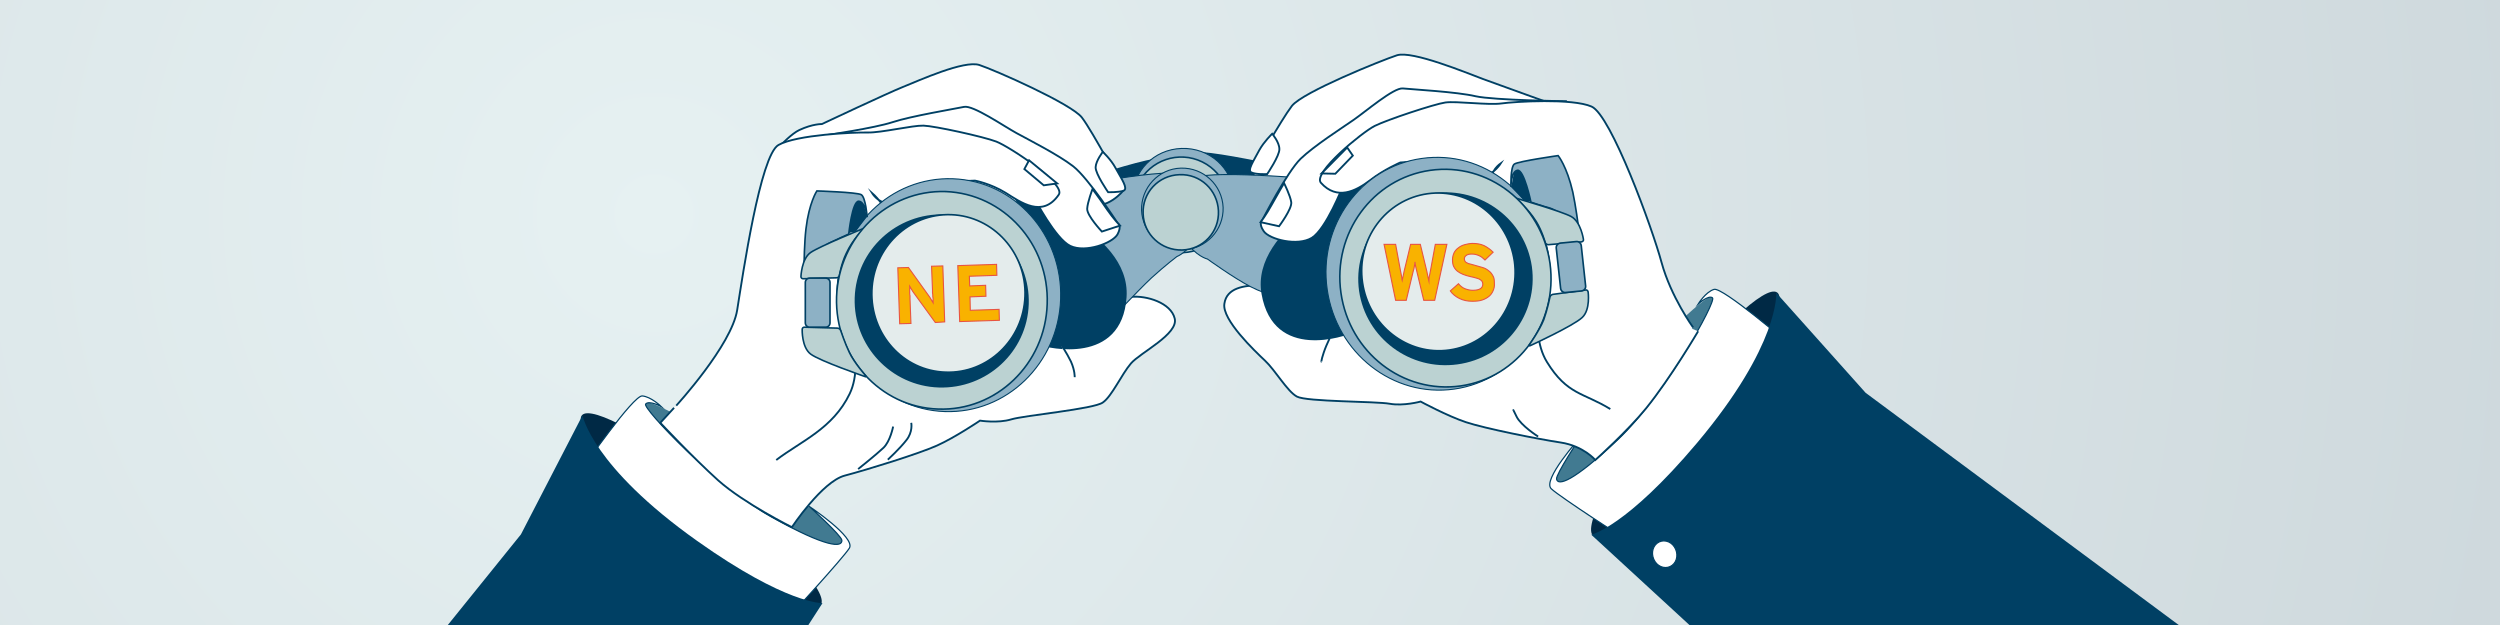 <?xml version="1.0" encoding="utf-8"?>
<!-- Generator: Adobe Illustrator 24.3.0, SVG Export Plug-In . SVG Version: 6.00 Build 0)  -->
<svg version="1.1" id="Ebene_1" xmlns="http://www.w3.org/2000/svg" xmlns:xlink="http://www.w3.org/1999/xlink" x="0px" y="0px"
	 viewBox="0 0 800 200" style="enable-background:new 0 0 800 200;" xml:space="preserve">
<rect x="0" y="0" width="800" height="200" fill="#333333" stroke="none"/>
<style type="text/css">
	.st0{fill:url(#SVGID_1_);}
	.st1{fill:none;}
	.st2{fill:#417A91;}
	.st3{fill:#002945;}
	.st4{fill:#FFFFFF;}
	.st5{fill:none;stroke:#004064;stroke-width:0.392;stroke-miterlimit:10;}
	.st6{fill:#004064;}
	.st7{fill:#8DB1C5;}
	.st8{fill:none;stroke:#004064;stroke-width:0.348;stroke-miterlimit:10;}
	.st9{fill:#BBD2D2;}
	.st10{fill:none;stroke:#004064;stroke-width:0.518;stroke-miterlimit:10;}
	.st11{fill:none;stroke:#004064;stroke-width:0.605;stroke-miterlimit:10;}
	.st12{fill:none;stroke:#004064;stroke-width:0.533;stroke-miterlimit:10;}
	.st13{fill:#E4ECEC;}
	.st14{fill:#F9B200;}
	.st15{fill:none;stroke:#E85441;stroke-width:0.355;stroke-miterlimit:11.069;}
</style>
<g>
	<g>
		<g>
			<g>
				
					<radialGradient id="SVGID_1_" cx="35.929" cy="51.024" r="0.863" gradientTransform="matrix(935.255 0 0 935.255 -33389.594 -47651.629)" gradientUnits="userSpaceOnUse">
					<stop  offset="0" style="stop-color:#E6F1F2"/>
					<stop  offset="0.945" style="stop-color:#C8D2D7"/>
					<stop  offset="1" style="stop-color:#C8D2D7"/>
				</radialGradient>
				<polygon class="st0" points="0,0 800,0 800,200 0,200 				"/>
			</g>
		</g>
	</g>
</g>
<polyline class="st1" points="-92.7,184.1 707.3,184.1 707.3,14.1 -92.7,14.1 "/>
<path class="st2" d="M270.3,174.5c-1.7,2.4-20.2-4.1-38.2-16.9c-18-12.8-29.8-26.5-28-28.9c1.7-2.4,17.7,6.1,35.7,19
	C257.7,160.5,272,172.2,270.3,174.5"/>
<path class="st3" d="M262.6,193.6c-2.9,3.5-22.4-7.2-43.5-24c-21.1-16.8-35.8-33.2-32.9-36.7c2.9-3.5,22.4,7.2,43.5,24
	C250.8,173.6,265.5,190,262.6,193.6"/>
<path class="st4" d="M211.6,130.1c0,0-3.9-2.1-5-0.8c-1.1,1.3,22.6,26.3,40.4,36.2c17.8,9.9,22.5,9.7,22.4,7.4
	c-0.1-1.5-10.5-10.9-10.5-10.9s15,10,12.9,13.4c-2,3.2-20.1,22.9-20.1,22.9s-25.3,0.5-46.1-18.9s-18.8-30.1-18.8-30.1
	s15.8-22.7,18.7-22.6C208.3,126.9,211.6,130.1,211.6,130.1"/>
<path class="st5" d="M211.6,130.1c0,0-3.9-2.1-5-0.8c-1.1,1.3,22.6,26.3,40.4,36.2c17.8,9.9,22.5,9.7,22.4,7.4
	c-0.1-1.5-10.5-10.9-10.5-10.9s15,10,12.9,13.4c-2,3.2-20.1,22.9-20.1,22.9s-25.3,0.5-46.1-18.9s-18.8-30.1-18.8-30.1
	s15.8-22.7,18.7-22.6C208.3,126.9,211.6,130.1,211.6,130.1z"/>
<path class="st6" d="M69.3,291.7L166.7,171l19.7-38.1c0,0,3,16.3,36.7,40.2c28.6,20.3,40.1,19.9,40.1,19.9l-48.8,75.6l-64.4,70.8"/>
<path class="st4" d="M237.3,210.5c-0.8,2.2-3,3.4-5,2.6c-2-0.8-2.9-3.3-2.1-5.5c0.8-2.2,3-3.4,5-2.6
	C237.2,205.8,238.1,208.3,237.3,210.5"/>
<path class="st5" d="M237.3,210.5c-0.8,2.2-3,3.4-5,2.6c-2-0.8-2.9-3.3-2.1-5.5c0.8-2.2,3-3.4,5-2.6
	C237.2,205.8,238.1,208.3,237.3,210.5z"/>
<path class="st2" d="M497.7,155c2.3,1.8,18.6-9.1,32.8-26c14.2-16.9,22.2-33.2,19.9-35c-2.3-1.8-15.6,10.4-29.8,27.3
	C506.4,138.3,495.4,153.2,497.7,155"/>
<path class="st3" d="M509.9,171.5c3.7,2.7,19.9-12.6,36.1-34.1c16.2-21.5,26.4-41.1,22.7-43.8c-3.7-2.7-19.9,12.6-36.1,34.1
	C516.3,149.3,506.2,168.9,509.9,171.5"/>
<path class="st4" d="M543.4,97.3c0,0,3.3-3,4.6-2c1.4,1-15.3,31.1-30.1,45.2c-14.8,14-19.4,15-19.8,12.8c-0.3-1.4,7.4-13.1,7.4-13.1
	s-12.1,13.4-9.1,16.2c2.7,2.6,25.2,17.1,25.2,17.1s24.6-5.8,39.9-29.8c15.3-24,10.7-33.9,10.7-33.9s-21-18-23.7-17.2
	C545.8,93.4,543.4,97.3,543.4,97.3"/>
<path class="st5" d="M543.4,97.3c0,0,3.3-3,4.6-2c1.4,1-15.3,31.1-30.1,45.2c-14.8,14-19.4,15-19.8,12.8c-0.3-1.4,7.4-13.1,7.4-13.1
	s-12.1,13.4-9.1,16.2c2.7,2.6,25.2,17.1,25.2,17.1s24.6-5.8,39.9-29.8c15.3-24,10.7-33.9,10.7-33.9s-21-18-23.7-17.2
	C545.8,93.4,543.4,97.3,543.4,97.3z"/>
<path class="st6" d="M655.5,284.4l66.1-66.3L597,125.7l-28.6-32c0,0,1.2,16.5-25.4,48.1c-22.6,26.8-33.8,29.3-33.8,29.3l66.2,60.9
	L655.5,284.4"/>
<path class="st4" d="M529.6,179.7c1.3,2,3.8,2.5,5.5,1.2s2-3.9,0.7-5.9c-1.3-2-3.8-2.5-5.5-1.2C528.6,175.1,528.3,177.7,529.6,179.7
	"/>
<path class="st5" d="M529.6,179.7c1.3,2,3.8,2.5,5.5,1.2s2-3.9,0.7-5.9c-1.3-2-3.8-2.5-5.5-1.2C528.6,175.1,528.3,177.7,529.6,179.7
	z"/>
<path class="st6" d="M383.5,78c0,0,3.9,2.3,8.7,5.9c4.8,3.6,16.2,13.5,16.2,13.5l15.1-41.1c0,0-40.4-10.1-45-7.3
	c-4.6,2.8-6,17.6-2.4,22.8S383.5,78,383.5,78"/>
<path class="st6" d="M374.6,76.8c0,0-3.6,2.7-8.1,6.8c-4.4,4.1-14.7,15.1-14.7,15.1l-19.4-36.5c0,0,38.2-14,43.1-11.7
	c4.9,2.3,8.8,13.8,5.7,19.4C378.2,75.5,374.6,76.8,374.6,76.8"/>
<path class="st7" d="M379.2,78c8.9-0.3,15.8-7.4,15.5-15.8c-0.3-8.4-7.7-15-16.6-14.7c-8.9,0.3-15.8,7.4-15.5,15.8
	C362.9,71.8,370.3,78.3,379.2,78"/>
<path class="st8" d="M379.2,78c8.9-0.3,15.8-7.4,15.5-15.8c-0.3-8.4-7.7-15-16.6-14.7c-8.9,0.3-15.8,7.4-15.5,15.8
	C362.9,71.8,370.3,78.3,379.2,78z"/>
<path class="st9" d="M378.6,80.6c8.4-0.3,15-7.4,14.7-15.8c-0.3-8.4-7.4-15-15.8-14.7c-8.4,0.3-15,7.4-14.7,15.8
	C363.1,74.3,370.1,80.9,378.6,80.6"/>
<ellipse transform="matrix(0.441 -0.897 0.897 0.441 152.726 375.815)" class="st10" cx="378" cy="65.3" rx="15.3" ry="15.3"/>
<path class="st4" d="M501.8,35.1c0,0-22.1-7.9-27.2-9.8c-5.1-1.9-22.7-9.2-27.6-7.6c-4.9,1.6-30.2,11.8-33.6,16.2
	c-3.4,4.4-12.9,21.3-12.9,21.3s5.3,6.9,12.3,4.4c7-2.4,11.5-13.3,13.5-15.5s12.5-6.9,18.8-9.4c6.3-2.4,12.9,3,17.9,2.8"/>
<path class="st11" d="M501.8,35.1c0,0-22.1-7.9-27.2-9.8c-5.1-1.9-22.7-9.2-27.6-7.6c-4.9,1.6-30.2,11.8-33.6,16.2
	c-3.4,4.4-12.9,21.3-12.9,21.3s5.3,6.9,12.3,4.4c7-2.4,11.5-13.3,13.5-15.5s12.5-6.9,18.8-9.4c6.3-2.4,12.9,3,17.9,2.8"/>
<path class="st4" d="M407.1,42.8c0,0,2.3,2.7,2.3,4.9c0.1,2.1-3.9,8-3.9,8s-3.5,0.2-5-0.5c-1.5-0.6,0.6-3.6,2.5-7.2
	C404.5,45.3,407.1,42.8,407.1,42.8"/>
<path class="st11" d="M407.1,42.8c0,0,2.3,2.7,2.3,4.9c0.1,2.1-3.9,8-3.9,8s-3.5,0.2-5-0.5c-1.5-0.6,0.6-3.6,2.5-7.2
	C404.5,45.3,407.1,42.8,407.1,42.8z"/>
<path class="st4" d="M543.4,106c0,0-8.7,14.8-16.6,24.6c-6,7.4-16.3,16.6-16.3,16.6s-3.8-4.5-11.1-5.6c-7.3-1.1-24.3-4.5-30.3-6.5
	c-6-2-14.5-6.6-14.5-6.6s-5.5,1.5-9.9,0.7c-4.4-0.8-26.6-0.6-29.7-2.3c-3.1-1.7-6.9-8.4-10.2-11.5c-3.3-3.1-13.8-13.1-13-18.2
	c0.7-5.1,6.3-5.9,11.4-5.9c5,0,19.2,16,26.9,9.8c7.7-6.1,58-16,60.1-16.3c2.1-0.3,6,2,6,2"/>
<path class="st11" d="M543.4,106c0,0-8.7,14.8-16.6,24.6c-6,7.4-16.3,16.6-16.3,16.6s-3.8-4.5-11.1-5.6c-7.3-1.1-24.3-4.5-30.3-6.5
	c-6-2-14.5-6.6-14.5-6.6s-5.5,1.5-9.9,0.7c-4.4-0.8-26.6-0.6-29.7-2.3c-3.1-1.7-6.9-8.4-10.2-11.5c-3.3-3.1-13.8-13.1-13-18.2
	c0.7-5.1,6.3-5.9,11.4-5.9c5,0,19.2,16,26.9,9.8c7.7-6.1,58-16,60.1-16.3c2.1-0.3,6,2,6,2"/>
<path class="st7" d="M386.4,82.9c0,0,8.3,6,13.7,8.8c5.3,2.8,15.9,5.7,15.9,5.7l11.4-39.6c0,0-40-3.7-44.6-0.9
	c-4.6,2.8-7.3,14.6-3.7,19.9S386.4,82.9,386.4,82.9"/>
<path class="st8" d="M386.4,82.9c0,0,8.3,6,13.7,8.8c5.3,2.8,15.9,5.7,15.9,5.7l11.4-39.6c0,0-40-3.7-44.6-0.9
	c-4.6,2.8-7.3,14.6-3.7,19.9S386.4,82.9,386.4,82.9z"/>
<path class="st6" d="M436.5,57.2c0,0-36.6,15.2-32.8,36.9c3.8,21.7,27,13.4,29,12.4c2-1-5.3-27.2-1.9-34.2
	C434.1,65.4,436.5,57.2,436.5,57.2"/>
<path class="st4" d="M429.7,59.6c0,0-5.3,13.6-9.9,16.5c-4.6,2.8-13.6,0.5-15.4-2.1c-1.8-2.6-0.5-3.5-0.5-3.5s7.9-15.4,12.3-19.7
	c4.4-4.2,13-9.7,16.9-12.4c3.9-2.7,12.9-10.4,15.8-10.1c2.9,0.3,17.4,1.1,23.3,2.5c5.9,1.3,29.2,1.6,29.2,1.6"/>
<path class="st11" d="M429.7,59.6c0,0-5.3,13.6-9.9,16.5c-4.6,2.8-13.6,0.5-15.4-2.1c-1.8-2.6-0.5-3.5-0.5-3.5s7.9-15.4,12.3-19.7
	c4.4-4.2,13-9.7,16.9-12.4c3.9-2.7,12.9-10.4,15.8-10.1c2.9,0.3,17.4,1.1,23.3,2.5c5.9,1.3,29.2,1.6,29.2,1.6"/>
<path class="st4" d="M541.8,104.8c0,0-7.1-9.8-10.1-20.8c-3-11.1-16.2-47.2-22.4-49.9c-6.1-2.7-24.6-1.6-28.8-1
	c-4.2,0.6-14.5-0.8-18-0.3c-3.5,0.5-18.6,5.5-22.6,7.5c-4,2-20,15.1-17.2,18.2c5.1,5.7,11.1,2.7,15.7-0.8c4.5-3.5,9.7-5.7,9.7-5.7
	s10.6-0.8,15-0.7c4.3,0.1,9.4,5.2,12.2,4.8c2.8-0.4,5-3.9,5-3.9s-4.1,2.9-2.3,5.5c1.8,2.6,14.9,17.4,15.7,23.1
	c0.8,5.6-5.2,24.4,1.3,35c6.5,10.6,11.7,9.8,20.3,15.1"/>
<path class="st11" d="M541.8,104.8c0,0-7.1-9.8-10.1-20.8c-3-11.1-16.2-47.2-22.4-49.9c-6.1-2.7-24.6-1.6-28.8-1
	c-4.2,0.6-14.5-0.8-18-0.3c-3.5,0.5-18.6,5.5-22.6,7.5c-4,2-20,15.1-17.2,18.2c5.1,5.7,11.1,2.7,15.7-0.8c4.5-3.5,9.7-5.7,9.7-5.7
	s10.6-0.8,15-0.7c4.3,0.1,9.4,5.2,12.2,4.8c2.8-0.4,5-3.9,5-3.9s-4.1,2.9-2.3,5.5c1.8,2.6,14.9,17.4,15.7,23.1
	c0.8,5.6-5.2,24.4,1.3,35c6.5,10.6,11.7,9.8,20.3,15.1"/>
<path class="st4" d="M484.3,131.3c0,0-0.3-0.7,1,2c1.4,2.9,6.9,6.4,6.9,6.4"/>
<path class="st11" d="M484.3,131.3c0,0-0.3-0.7,1,2c1.4,2.9,6.9,6.4,6.9,6.4"/>
<path class="st4" d="M426.3,106.7c0,0-1.7,3.1-2.7,6.1c-1,3-0.7,3-0.7,3"/>
<path class="st11" d="M426.3,106.7c0,0-1.7,3.1-2.7,6.1c-1,3-0.7,3-0.7,3"/>
<path class="st4" d="M410.9,58.6c0,0-2.3,3.9-4,7c-1.7,3.1-3.5,5.5-3.5,5.5l5.9,1.3c0,0,4.2-5.6,3.9-7.7
	C412.9,62.6,410.9,58.6,410.9,58.6"/>
<path class="st11" d="M410.9,58.6c0,0-2.3,3.9-4,7c-1.7,3.1-3.5,5.5-3.5,5.5l5.9,1.3c0,0,4.2-5.6,3.9-7.7
	C412.9,62.6,410.9,58.6,410.9,58.6z"/>
<polygon class="st4" points="422.9,55.5 427.3,55.6 432.9,49.8 431.1,47.2 "/>
<polygon class="st11" points="422.9,55.5 427.3,55.6 432.9,49.8 431.1,47.2 "/>
<polyline class="st1" points="-92.7,251.1 707.3,251.1 707.3,14.1 -92.7,14.1 "/>
<path class="st7" d="M465.4,124.5c-19.6,2.8-37.8-11.5-40.7-31.9s10.7-39.2,30.3-41.9c19.6-2.8,37.8,11.5,40.7,31.9
	C498.5,102.9,485,121.7,465.4,124.5"/>
<path class="st8" d="M465.4,124.5c-19.6,2.8-37.8-11.5-40.7-31.9s10.7-39.2,30.3-41.9c19.6-2.8,37.8,11.5,40.7,31.9
	C498.5,102.9,485,121.7,465.4,124.5z"/>
<path class="st6" d="M487.7,53.6c-2.1,0.3-3.3,1.9-3.3,1.9l-0.8,4.4l4.2,4.4l2.9,0.3L487.7,53.6z"/>
<path class="st7" d="M489.9,64.7c0,0-2.2-10.5-4.3-10.2c-2.1,0.3-2.1,5.3-2.1,5.3s-0.2-6.4,1.1-7.3c1.3-0.9,14-2.7,14-2.7
	s2.8,3.4,4.7,11.7c0.9,4.2,1.8,11,1.8,11s-6.1-4.9-9.1-5.9C494,66.1,489.9,64.7,489.9,64.7"/>
<path class="st12" d="M489.9,64.7c0,0-2.2-10.5-4.3-10.2c-2.1,0.3-2.1,5.3-2.1,5.3s-0.2-6.4,1.1-7.3c1.3-0.9,14-2.7,14-2.7
	s2.8,3.4,4.7,11.7c0.9,4.2,1.8,11,1.8,11s-6.1-4.9-9.1-5.9C494,66.1,489.9,64.7,489.9,64.7z"/>
<path class="st9" d="M485.2,63.8c-0.3-0.3-0.2-0.4,0.2-0.3c0,0,14.3,4.1,17.4,5.8c3.1,1.7,3.9,7.3,3.9,7.3c0.1,0.4-0.2,0.7-0.6,0.8
	l-10.6,0.9c-0.4,0-0.8-0.2-1-0.6c0,0-1-3.7-2.9-6.8C488.7,66.3,485.2,63.8,485.2,63.8"/>
<path class="st10" d="M485.2,63.8c-0.3-0.3-0.2-0.4,0.2-0.3c0,0,14.3,4.1,17.4,5.8c3.1,1.7,3.9,7.3,3.9,7.3c0.1,0.4-0.2,0.7-0.6,0.8
	l-10.6,0.9c-0.4,0-0.8-0.2-1-0.6c0,0-1-3.7-2.9-6.8C488.7,66.3,485.2,63.8,485.2,63.8z"/>
<path class="st9" d="M467.4,123.5c-18.5,2.6-35.6-10.7-38.3-29.8c-2.7-19,10.1-36.6,28.6-39.2c18.5-2.6,35.6,10.7,38.3,29.8
	C498.6,103.3,485.8,120.9,467.4,123.5"/>
<path class="st10" d="M467.4,123.5c-18.5,2.6-35.6-10.7-38.3-29.8c-2.7-19,10.1-36.6,28.6-39.2c18.5-2.6,35.6,10.7,38.3,29.8
	C498.6,103.3,485.8,120.9,467.4,123.5z"/>
<path class="st6" d="M466.4,116.6c-15.2,2.1-29.3-8.4-31.5-23.5c-2.1-15.1,8.5-29.2,23.8-31.3c15.2-2.1,29.3,8.4,31.5,23.5
	C492.3,100.5,481.7,114.5,466.4,116.6"/>
<path class="st13" d="M463.8,112c-13.4,1.9-25.8-7.8-27.8-21.6s7.4-26.5,20.8-28.4c13.4-1.9,25.8,7.8,27.8,21.6
	C486.5,97.4,477.2,110.1,463.8,112"/>
<path class="st12" d="M463.8,112c-13.4,1.9-25.8-7.8-27.8-21.6s7.4-26.5,20.8-28.4c13.4-1.9,25.8,7.8,27.8,21.6
	C486.5,97.4,477.2,110.1,463.8,112z"/>
<path class="st9" d="M489.4,110.3c-0.2,0.3-0.1,0.5,0.3,0.3c0,0,13.9-6.4,16.6-9c2.7-2.5,1.9-8.2,1.9-8.2c-0.1-0.4-0.4-0.7-0.8-0.6
	l-10.5,1.4c-0.4,0.1-0.8,0.4-0.9,0.8c0,0-0.9,4.3-2,7.3C492.6,105.8,489.4,110.3,489.4,110.3"/>
<path class="st10" d="M489.4,110.3c-0.2,0.3-0.1,0.5,0.3,0.3c0,0,13.9-6.4,16.6-9c2.7-2.5,1.9-8.2,1.9-8.2c-0.1-0.4-0.4-0.7-0.8-0.6
	l-10.5,1.4c-0.4,0.1-0.8,0.4-0.9,0.8c0,0-0.9,4.3-2,7.3C492.6,105.8,489.4,110.3,489.4,110.3z"/>
<path class="st4" d="M215.7,130.5l-4.4,4.8c0,0,10.3,11,18.5,18.4c8.3,7.4,23.6,15,23.6,15s9.7-14.6,16.9-16.5
	c7.2-1.9,23.7-7,29.5-9.6c5.8-2.6,13.8-8,13.8-8s5.7,0.9,10-0.4c4.3-1.3,26.4-3.3,29.3-5.4c2.9-2,6-9,9-12.5c3-3.5,15.3-9.4,14-14.4
	c-1.2-5-9-7.4-14-6.9c-5,0.5-18.3,15-26.6,9.7c-8.3-5.3-59.4-9.9-61.5-10c-2.1-0.1-5.8,2.6-5.8,2.6"/>
<path class="st11" d="M215.7,130.5l-4.4,4.8c0,0,10.3,11,18.5,18.4c8.3,7.4,23.6,15,23.6,15s9.7-14.6,16.9-16.5
	c7.2-1.9,23.7-7,29.5-9.6c5.8-2.6,13.8-8,13.8-8s5.7,0.9,10-0.4c4.3-1.3,26.4-3.3,29.3-5.4c2.9-2,6-9,9-12.5c3-3.5,15.3-9.4,14-14.4
	c-1.2-5-9-7.4-14-6.9c-5,0.5-18.3,15-26.6,9.7c-8.3-5.3-59.4-9.9-61.5-10c-2.1-0.1-5.8,2.6-5.8,2.6"/>
<path class="st7" d="M376.6,82.1c0,0-3.6,2.7-8.1,6.8c-4.4,4.1-14.7,15.1-14.7,15.1l-20.5-42.6c0,0,39.4-7.9,44.3-5.6
	c4.9,2.3,8.8,13.8,5.7,19.4C380.2,80.8,376.6,82.1,376.6,82.1"/>
<path class="st8" d="M376.6,82.1c0,0-3.6,2.7-8.1,6.8c-4.4,4.1-14.7,15.1-14.7,15.1l-20.5-42.6c0,0,39.4-7.9,44.3-5.6
	c4.9,2.3,8.8,13.8,5.7,19.4C380.2,80.8,376.6,82.1,376.6,82.1z"/>
<path class="st4" d="M249.9,46.4c0,0,3.5-3.7,5.9-4.8c4.3-2,7.2-1.9,7.2-1.9s21-9.9,26-11.9s19.5-8.6,24.4-7s29.4,12.4,32.8,16.8
	c3.4,4.4,13.4,23.2,13.4,23.2s-5.2,6.9-12.2,4.5c-7-2.4-11.6-13.2-13.7-15.4c-2.1-2.2-12.6-6.8-18.9-9.2c-6.3-2.4-12.9,3.1-17.9,2.9
	"/>
<path class="st11" d="M249.9,46.4c0,0,3.5-3.7,5.9-4.8c4.3-2,7.2-1.9,7.2-1.9s21-9.9,26-11.9s19.5-8.6,24.4-7s29.4,12.4,32.8,16.8
	c3.4,4.4,13.4,23.2,13.4,23.2s-5.2,6.9-12.2,4.5c-7-2.4-11.6-13.2-13.7-15.4c-2.1-2.2-12.6-6.8-18.9-9.2c-6.3-2.4-12.9,3.1-17.9,2.9
	"/>
<path class="st6" d="M324,61.8c0,0,38,11.3,36.5,33.3c-1.5,22-25.4,16.2-27.5,15.4c-2.1-0.8,2.4-27.6-1.6-34.2
	C327.2,69.7,324,61.8,324,61.8"/>
<path class="st4" d="M331,63.4c0,0,6.7,13,11.5,15.3c4.9,2.3,13.5-0.9,15.1-3.7c1.5-2.8,0.1-3.5,0.1-3.5s-9.4-14.5-14.3-18.3
	c-4.8-3.7-13.9-8.3-18.1-10.6c-4.2-2.3-13.9-9-16.8-8.4c-2.9,0.6-17.2,3-22.9,4.9c-5.8,1.9-21.5,4.2-21.5,4.2"/>
<path class="st11" d="M331,63.4c0,0,6.7,13,11.5,15.3c4.9,2.3,13.5-0.9,15.1-3.7c1.5-2.8,0.1-3.5,0.1-3.5s-9.4-14.5-14.3-18.3
	c-4.8-3.7-13.9-8.3-18.1-10.6c-4.2-2.3-13.9-9-16.8-8.4c-2.9,0.6-17.2,3-22.9,4.9c-5.8,1.9-21.5,4.2-21.5,4.2"/>
<path class="st4" d="M216.4,129.8c0,0,17.7-19.3,19.5-30.6c1.8-11.3,7.4-49.5,13.2-52.8c5.8-3.3,24.3-4.1,28.6-4
	c4.3,0.1,14.3-2.3,17.8-2.2c3.5,0.1,19.1,3.5,23.3,5.1c4.2,1.6,22.4,13.6,20,17c-5.2,7.6-12.2,2.4-17-0.6c-4.9-3-9.8-3.9-9.8-3.9
	s-10.7,0.3-15,0.9c-4.3,0.6-10.5,6.3-13.3,6.2c-2.8-0.1-4.7-3.2-4.7-3.2s5.6,4.9,4.1,7.7c-1.5,2.8-13.4,16-13.5,21.7
	c-0.2,5.7,7.7,23.7,2.3,34.9c-5.4,11.2-15.5,15.1-23.5,21.2"/>
<path class="st11" d="M216.4,129.8c0,0,17.7-19.3,19.5-30.6c1.8-11.3,7.4-49.5,13.2-52.8c5.8-3.3,24.3-4.1,28.6-4
	c4.3,0.1,14.3-2.3,17.8-2.2c3.5,0.1,19.1,3.5,23.3,5.1c4.2,1.6,22.4,13.6,20,17c-5.2,7.6-12.2,2.4-17-0.6c-4.9-3-9.8-3.9-9.8-3.9
	s-10.7,0.3-15,0.9c-4.3,0.6-10.5,6.3-13.3,6.2c-2.8-0.1-4.7-3.2-4.7-3.2s5.6,4.9,4.1,7.7c-1.5,2.8-13.4,16-13.5,21.7
	c-0.2,5.7,7.7,23.7,2.3,34.9c-5.4,11.2-15.5,15.1-23.5,21.2"/>
<path class="st4" d="M291.6,135.3c0,0,0.6,2.9-1.6,5.6c-2.2,2.8-5.9,6.2-5.9,6.2"/>
<path class="st11" d="M291.6,135.3c0,0,0.6,2.9-1.6,5.6c-2.2,2.8-5.9,6.2-5.9,6.2"/>
<path class="st4" d="M285.8,136.5c0,0-0.9,4.7-3.1,6.8c-2.2,2.1-8.1,6.8-8.1,6.8"/>
<path class="st11" d="M285.8,136.5c0,0-0.9,4.7-3.1,6.8c-2.2,2.1-8.1,6.8-8.1,6.8"/>
<path class="st4" d="M339.3,109.9c0,0,2,2.9,3.4,5.8c1.3,2.9,1.2,5,1.2,5"/>
<path class="st11" d="M339.3,109.9c0,0,2,2.9,3.4,5.8c1.3,2.9,1.2,5,1.2,5"/>
<path class="st4" d="M352.9,48.6c0,0-2.2,2.8-2.3,4.9c-0.1,2.1,4,8,4,8s3.5,0.1,5-0.5c1.4-0.7-0.6-3.6-2.6-7.2
	C355.5,51,352.9,48.6,352.9,48.6"/>
<path class="st11" d="M352.9,48.6c0,0-2.2,2.8-2.3,4.9c-0.1,2.1,4,8,4,8s3.5,0.1,5-0.5c1.4-0.7-0.6-3.6-2.6-7.2
	C355.5,51,352.9,48.6,352.9,48.6z"/>
<path class="st4" d="M349.6,60.5c0,0,2.7,3.6,4.7,6.6c2,2.9,4.1,5.1,4.1,5.1l-5.8,1.9c0,0-4.8-5.1-4.7-7.3
	C348,64.7,349.6,60.5,349.6,60.5"/>
<path class="st11" d="M349.6,60.5c0,0,2.7,3.6,4.7,6.6c2,2.9,4.1,5.1,4.1,5.1l-5.8,1.9c0,0-4.8-5.1-4.7-7.3
	C348,64.7,349.6,60.5,349.6,60.5z"/>
<polygon class="st4" points="338.3,58.7 334,59.3 327.8,54.1 329.3,51.3 "/>
<polygon class="st11" points="338.3,58.7 334,59.3 327.8,54.1 329.3,51.3 "/>
<polyline class="st1" points="707.3,277.1 707.3,14.1 -92.7,14.1 "/>
<path class="st7" d="M302.3,131.7c19.8,0.7,36.4-15.4,37.1-36c0.7-20.6-14.7-37.8-34.5-38.5c-19.8-0.7-36.4,15.4-37.1,36
	C267.1,113.8,282.5,131,302.3,131.7"/>
<path class="st8" d="M302.3,131.7c19.8,0.7,36.4-15.4,37.1-36c0.7-20.6-14.7-37.8-34.5-38.5c-19.8-0.7-36.4,15.4-37.1,36
	C267.1,113.8,282.5,131,302.3,131.7z"/>
<path class="st6" d="M272.7,63.5c2.1,0.1,3.5,1.5,3.5,1.5l1.3,4.3l-3.7,4.8l-2.9,0.6L272.7,63.5z"/>
<path class="st7" d="M271.6,74.9c0,0,1.1-10.6,3.2-10.5c2.1,0.1,2.7,5.1,2.7,5.1s-0.5-6.4-1.9-7.2c-1.4-0.8-14.2-1.2-14.2-1.2
	s-2.5,3.7-3.5,12.2c-0.5,4.2-0.6,11.1-0.6,11.1s5.6-5.5,8.5-6.8C267.8,76.6,271.6,74.9,271.6,74.9"/>
<path class="st12" d="M271.6,74.9c0,0,1.1-10.6,3.2-10.5c2.1,0.1,2.7,5.1,2.7,5.1s-0.5-6.4-1.9-7.2c-1.4-0.8-14.2-1.2-14.2-1.2
	s-2.5,3.7-3.5,12.2c-0.5,4.2-0.6,11.1-0.6,11.1s5.6-5.5,8.5-6.8C267.8,76.6,271.6,74.9,271.6,74.9z"/>
<path class="st9" d="M276.3,73.5c0.2-0.3,0.1-0.4-0.2-0.3c0,0-13.8,5.6-16.7,7.6c-2.9,2-3.1,7.7-3.1,7.7c0,0.4,0.3,0.7,0.7,0.7
	l10.7-0.3c0.4,0,0.8-0.3,0.9-0.7c0,0,0.6-3.8,2.2-7.1C273,76.3,276.3,73.5,276.3,73.5"/>
<path class="st10" d="M276.3,73.5c0.2-0.3,0.1-0.4-0.2-0.3c0,0-13.8,5.6-16.7,7.6c-2.9,2-3.1,7.7-3.1,7.7c0,0.4,0.3,0.7,0.7,0.7
	l10.7-0.3c0.4,0,0.8-0.3,0.9-0.7c0,0,0.6-3.8,2.2-7.1C273,76.3,276.3,73.5,276.3,73.5z"/>
<path class="st9" d="M300.2,130.9c18.6,0.7,34.3-14.4,34.9-33.6c0.7-19.2-13.9-35.3-32.5-36C284,60.7,268.4,75.8,267.7,95
	C267.1,114.2,281.6,130.3,300.2,130.9"/>
<path class="st10" d="M300.2,130.9c18.6,0.7,34.3-14.4,34.9-33.6c0.7-19.2-13.9-35.3-32.5-36C284,60.7,268.4,75.8,267.7,95
	C267.1,114.2,281.6,130.3,300.2,130.9z"/>
<path class="st6" d="M300.4,124c15.4,0.5,28.3-11.4,28.8-26.7c0.5-15.3-11.5-28.1-26.9-28.7c-15.4-0.5-28.3,11.4-28.8,26.7
	S285.1,123.5,300.4,124"/>
<path class="st13" d="M302.6,119.1c13.5,0.5,24.9-10.4,25.4-24.3s-10.1-25.6-23.6-26.1c-13.5-0.5-24.9,10.4-25.4,24.3
	C278.5,107,289,118.7,302.6,119.1"/>
<path class="st12" d="M302.6,119.1c13.5,0.5,24.9-10.4,25.4-24.3s-10.1-25.6-23.6-26.1c-13.5-0.5-24.9,10.4-25.4,24.3
	C278.5,107,289,118.7,302.6,119.1z"/>
<path class="st9" d="M277,120.2c0.2,0.3,0.1,0.5-0.2,0.3c0,0-14.5-5-17.4-7.2c-2.9-2.2-2.7-7.9-2.7-7.9c0-0.4,0.3-0.7,0.7-0.7
	l10.6,0.3c0.4,0,0.8,0.3,1,0.7c0,0,1.4,4.2,2.8,7.1C273.3,116,277,120.2,277,120.2"/>
<path class="st10" d="M277,120.2c0.2,0.3,0.1,0.5-0.2,0.3c0,0-14.5-5-17.4-7.2c-2.9-2.2-2.7-7.9-2.7-7.9c0-0.4,0.3-0.7,0.7-0.7
	l10.6,0.3c0.4,0,0.8,0.3,1,0.7c0,0,1.4,4.2,2.8,7.1C273.3,116,277,120.2,277,120.2z"/>
<path class="st7" d="M259.1,89c-0.8,0-1.4,0.6-1.4,1.4v12.9c0,0.8,0.6,1.4,1.4,1.4h5.1c0.8,0,1.4-0.6,1.4-1.4V90.4
	c0-0.8-0.6-1.4-1.4-1.4H259.1z"/>
<path class="st12" d="M259.1,89c-0.8,0-1.4,0.6-1.4,1.4v12.9c0,0.8,0.6,1.4,1.4,1.4h5.1c0.8,0,1.4-0.6,1.4-1.4V90.4
	c0-0.8-0.6-1.4-1.4-1.4H259.1z"/>
<path class="st7" d="M378.8,79.9c7.2-0.3,12.8-6.3,12.6-13.5c-0.3-7.2-6.3-12.8-13.5-12.6c-7.2,0.2-12.8,6.3-12.6,13.5
	C365.6,74.5,371.6,80.1,378.8,79.9"/>
<path class="st8" d="M378.8,79.9c7.2-0.3,12.8-6.3,12.6-13.5c-0.3-7.2-6.3-12.8-13.5-12.6c-7.2,0.2-12.8,6.3-12.6,13.5
	C365.6,74.5,371.6,80.1,378.8,79.9z"/>
<path class="st9" d="M378.3,80c6.7-0.2,11.9-5.8,11.6-12.5s-5.8-11.9-12.5-11.6c-6.7,0.2-11.9,5.8-11.6,12.5
	C366,75,371.6,80.2,378.3,80"/>
<path class="st10" d="M378.3,80c6.7-0.2,11.9-5.8,11.6-12.5s-5.8-11.9-12.5-11.6c-6.7,0.2-11.9,5.8-11.6,12.5
	C366,75,371.6,80.2,378.3,80z"/>
<path class="st7" d="M504.4,77.3c0.8-0.1,1.5,0.5,1.6,1.3l1.4,12.9c0.1,0.8-0.5,1.5-1.3,1.6l-5.1,0.5c-0.8,0.1-1.5-0.5-1.6-1.3
	L498,79.4c-0.1-0.8,0.5-1.5,1.3-1.6L504.4,77.3z"/>
<path class="st12" d="M504.4,77.3c0.8-0.1,1.5,0.5,1.6,1.3l1.4,12.9c0.1,0.8-0.5,1.5-1.3,1.6l-5.1,0.5c-0.8,0.1-1.5-0.5-1.6-1.3
	L498,79.4c-0.1-0.8,0.5-1.5,1.3-1.6L504.4,77.3z"/>
<path class="st14" d="M307.1,102.9L306.5,85l12.4-0.4l0.1,3.5l-8.8,0.3l0.1,3.1l5.1-0.2l0.1,3.5l-5.1,0.2l0.1,4.3l9.2-0.3l0.1,3.5
	L307.1,102.9z M299.3,103.2l-6.9-9.5c-0.2-0.3-0.5-0.7-0.7-1.1c-0.3-0.4-0.5-0.7-0.6-0.9c0,0.2,0,0.4,0,0.8c0,0.3,0,0.7,0,1.1
	c0,0.4,0,0.8,0.1,1.1c0,0.4,0,0.7,0,0.9l0.3,7.9l-3.6,0.1l-0.6-17.9l3.4-0.1l6.6,9.2c0.2,0.3,0.5,0.7,0.7,1.1
	c0.3,0.4,0.5,0.7,0.6,0.9c0-0.2,0-0.4,0-0.8c0-0.3,0-0.7-0.1-1.1c0-0.4,0-0.8-0.1-1.2c0-0.4,0-0.7,0-0.9l-0.3-7.6l3.6-0.1l0.6,17.9
	L299.3,103.2z"/>
<path class="st15" d="M307.1,102.9L306.5,85l12.4-0.4l0.1,3.5l-8.8,0.3l0.1,3.1l5.1-0.2l0.1,3.5l-5.1,0.2l0.1,4.3l9.2-0.3l0.1,3.5
	L307.1,102.9z M299.3,103.2l-6.9-9.5c-0.2-0.3-0.5-0.7-0.7-1.1c-0.3-0.4-0.5-0.7-0.6-0.9c0,0.2,0,0.4,0,0.8c0,0.3,0,0.7,0,1.1
	c0,0.4,0,0.8,0.1,1.1c0,0.4,0,0.7,0,0.9l0.3,7.9l-3.6,0.1l-0.6-17.9l3.4-0.1l6.6,9.2c0.2,0.3,0.5,0.7,0.7,1.1
	c0.3,0.4,0.5,0.7,0.6,0.9c0-0.2,0-0.4,0-0.8c0-0.3,0-0.7-0.1-1.1c0-0.4,0-0.8-0.1-1.2c0-0.4,0-0.7,0-0.9l-0.3-7.6l3.6-0.1l0.6,17.9
	L299.3,103.2z"/>
<path class="st14" d="M477.8,93c-0.3,0.7-0.7,1.3-1.3,1.8c-0.6,0.5-1.3,0.9-2.2,1.2c-0.9,0.3-1.9,0.4-3.2,0.4
	c-1.5,0-2.9-0.3-4.1-0.9c-1.2-0.6-2.2-1.4-2.9-2.4l2.6-2.3c0.6,0.7,1.3,1.3,2.1,1.6c0.8,0.3,1.6,0.5,2.5,0.5c1.1,0,1.9-0.2,2.4-0.5
	c0.5-0.3,0.8-0.8,0.8-1.5c0-0.3-0.1-0.5-0.2-0.8c-0.1-0.2-0.3-0.4-0.6-0.6c-0.3-0.2-0.7-0.4-1.2-0.5c-0.5-0.2-1.2-0.3-2-0.5
	c-0.8-0.2-1.6-0.4-2.3-0.7c-0.7-0.3-1.3-0.6-1.8-1c-0.5-0.4-0.9-0.9-1.2-1.5c-0.3-0.6-0.4-1.3-0.4-2.2c0-0.8,0.2-1.5,0.5-2.2
	c0.3-0.6,0.8-1.2,1.4-1.6c0.6-0.5,1.3-0.8,2-1c0.8-0.2,1.6-0.4,2.5-0.4c1.4,0,2.6,0.2,3.7,0.7c1,0.5,2,1.2,2.9,2.1l-2.6,2.5
	c-0.6-0.6-1.2-1.1-1.9-1.4c-0.7-0.3-1.4-0.5-2.2-0.5c-0.5,0-0.9,0-1.2,0.1c-0.3,0.1-0.6,0.2-0.8,0.4c-0.2,0.2-0.3,0.3-0.4,0.5
	c-0.1,0.2-0.1,0.4-0.1,0.6c0,0.3,0.1,0.5,0.2,0.7c0.1,0.2,0.3,0.4,0.6,0.5c0.3,0.2,0.6,0.3,1.1,0.4c0.5,0.1,1,0.3,1.8,0.5
	c0.7,0.2,1.4,0.4,2.1,0.6c0.7,0.2,1.3,0.5,1.9,1c0.6,0.4,1,0.9,1.4,1.6c0.4,0.6,0.5,1.4,0.5,2.4C478.3,91.5,478.1,92.3,477.8,93
	 M459.1,96.1h-3.5l-2.2-9.2c-0.1-0.5-0.3-1.1-0.4-1.7c-0.1-0.6-0.2-1-0.2-1.4c0,0.3-0.1,0.8-0.2,1.4c-0.1,0.6-0.2,1.1-0.4,1.7
	l-2.2,9.2h-3.4l-3.7-17.9h3.7l1.6,8.7c0.1,0.4,0.2,1,0.3,1.5c0.1,0.6,0.1,1,0.2,1.4c0.1-0.4,0.2-0.8,0.3-1.4
	c0.1-0.6,0.2-1.1,0.3-1.5l2.1-8.7h3.1l2.1,8.7c0.1,0.4,0.2,1,0.3,1.5c0.1,0.6,0.2,1,0.3,1.4c0-0.4,0.1-0.9,0.2-1.4
	c0.1-0.6,0.2-1.1,0.3-1.5l1.6-8.7h3.7L459.1,96.1z"/>
<path class="st15" d="M477.8,93c-0.3,0.7-0.7,1.3-1.3,1.8c-0.6,0.5-1.3,0.9-2.2,1.2c-0.9,0.3-1.9,0.4-3.2,0.4
	c-1.5,0-2.9-0.3-4.1-0.9c-1.2-0.6-2.2-1.4-2.9-2.4l2.6-2.3c0.6,0.7,1.3,1.3,2.1,1.6c0.8,0.3,1.6,0.5,2.5,0.5c1.1,0,1.9-0.2,2.4-0.5
	c0.5-0.3,0.8-0.8,0.8-1.5c0-0.3-0.1-0.5-0.2-0.8c-0.1-0.2-0.3-0.4-0.6-0.6c-0.3-0.2-0.7-0.4-1.2-0.5c-0.5-0.2-1.2-0.3-2-0.5
	c-0.8-0.2-1.6-0.4-2.3-0.7c-0.7-0.3-1.3-0.6-1.8-1c-0.5-0.4-0.9-0.9-1.2-1.5c-0.3-0.6-0.4-1.3-0.4-2.2c0-0.8,0.2-1.5,0.5-2.2
	c0.3-0.6,0.8-1.2,1.4-1.6c0.6-0.5,1.3-0.8,2-1c0.8-0.2,1.6-0.4,2.5-0.4c1.4,0,2.6,0.2,3.7,0.7c1,0.5,2,1.2,2.9,2.1l-2.6,2.5
	c-0.6-0.6-1.2-1.1-1.9-1.4c-0.7-0.3-1.4-0.5-2.2-0.5c-0.5,0-0.9,0-1.2,0.1c-0.3,0.1-0.6,0.2-0.8,0.4c-0.2,0.2-0.3,0.3-0.4,0.5
	c-0.1,0.2-0.1,0.4-0.1,0.6c0,0.3,0.1,0.5,0.2,0.7c0.1,0.2,0.3,0.4,0.6,0.5c0.3,0.2,0.6,0.3,1.1,0.4c0.5,0.1,1,0.3,1.8,0.5
	c0.7,0.2,1.4,0.4,2.1,0.6c0.7,0.2,1.3,0.5,1.9,1c0.6,0.4,1,0.9,1.4,1.6c0.4,0.6,0.5,1.4,0.5,2.4C478.3,91.5,478.1,92.3,477.8,93z
	 M459.1,96.1h-3.5l-2.2-9.2c-0.1-0.5-0.3-1.1-0.4-1.7c-0.1-0.6-0.2-1-0.2-1.4c0,0.3-0.1,0.8-0.2,1.4c-0.1,0.6-0.2,1.1-0.4,1.7
	l-2.2,9.2h-3.4l-3.7-17.9h3.7l1.6,8.7c0.1,0.4,0.2,1,0.3,1.5c0.1,0.6,0.1,1,0.2,1.4c0.1-0.4,0.2-0.8,0.3-1.4
	c0.1-0.6,0.2-1.1,0.3-1.5l2.1-8.7h3.1l2.1,8.7c0.1,0.4,0.2,1,0.3,1.5c0.1,0.6,0.2,1,0.3,1.4c0-0.4,0.1-0.9,0.2-1.4
	c0.1-0.6,0.2-1.1,0.3-1.5l1.6-8.7h3.7L459.1,96.1z"/>
</svg>

